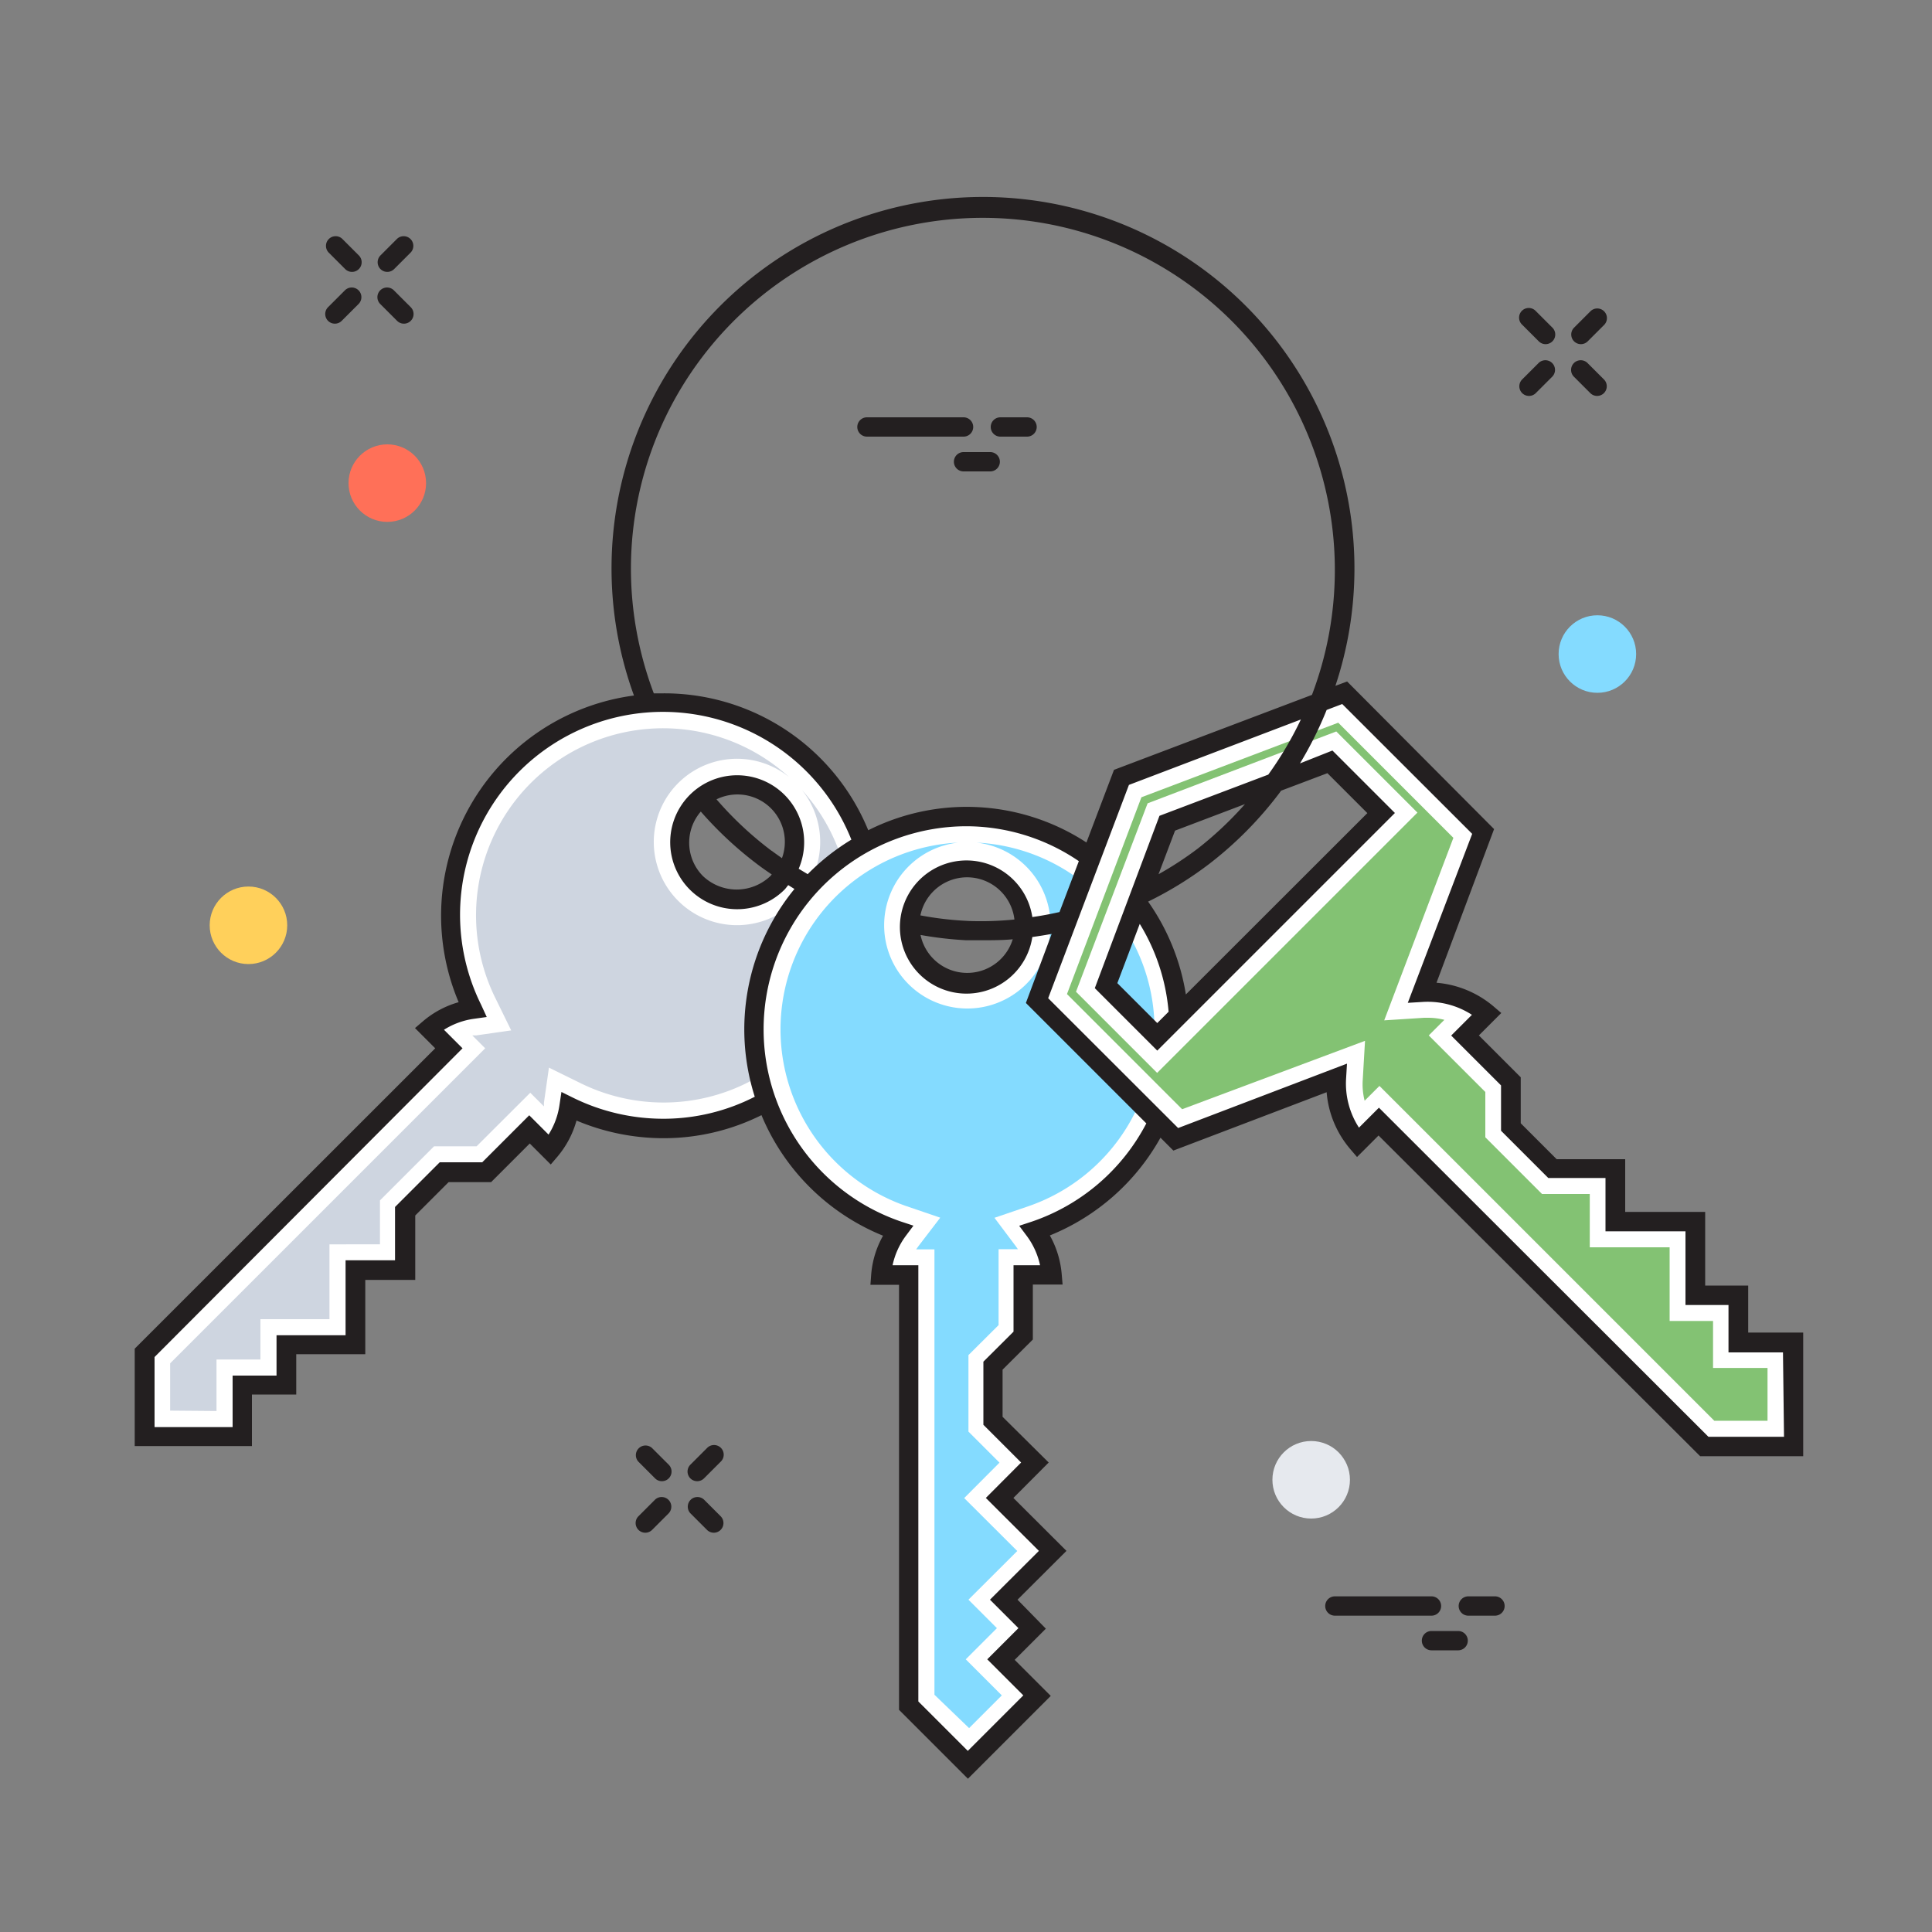 <svg xmlns="http://www.w3.org/2000/svg" viewBox="0 0 150 150"><rect x="0" y="0" width="150" height="150" fill="#808080" stroke="none"/><defs><style>.cls-1{fill:#231f20;}.cls-2{fill:#fff;}.cls-3{fill:#ced5e0;}.cls-4{fill:#84dbff;}.cls-5{fill:#83c273;}.cls-6{fill:#ff7058;}.cls-7{fill:#e6e9ee;}.cls-8{fill:#ffd05b;}</style></defs><title>ic-cle-en-main</title><g id="Calque_2" data-name="Calque 2"><path class="cls-1" d="M30.07,21.11a.75.75,0,0,1-.53-1.28l1.29-1.29a.75.75,0,0,1,1.06,1.06L30.6,20.89A.75.75,0,0,1,30.07,21.11Z"/><path class="cls-1" d="M26,25.13a.75.75,0,0,1-.53-1.28l1.29-1.29a.75.75,0,1,1,1.06,1.06l-1.29,1.29A.75.75,0,0,1,26,25.13Z"/><path class="cls-1" d="M31.36,25.13a.75.75,0,0,1-.53-.22l-1.29-1.29a.75.75,0,1,1,1.06-1.06l1.29,1.29a.75.75,0,0,1-.53,1.28Z"/><path class="cls-1" d="M27.33,21.11a.75.75,0,0,1-.53-.22L25.51,19.6a.75.75,0,0,1,1.06-1.06l1.29,1.29a.75.75,0,0,1-.53,1.28Z"/><path class="cls-1" d="M122.74,26.72a.75.75,0,0,1-.53-1.28l1.29-1.29a.75.75,0,0,1,1.06,1.06l-1.29,1.29A.75.75,0,0,1,122.74,26.72Z"/><path class="cls-1" d="M118.71,30.74a.75.75,0,0,1-.53-1.28l1.29-1.29a.75.75,0,0,1,1.06,1.06l-1.29,1.29A.75.75,0,0,1,118.71,30.74Z"/><path class="cls-1" d="M124,30.74a.75.75,0,0,1-.53-.22l-1.29-1.29a.75.75,0,0,1,1.06-1.06l1.29,1.29a.75.75,0,0,1-.53,1.28Z"/><path class="cls-1" d="M120,26.72a.75.75,0,0,1-.53-.22l-1.29-1.29a.75.75,0,1,1,1.06-1.06l1.29,1.29a.75.75,0,0,1-.53,1.28Z"/><path class="cls-1" d="M54.13,115a.75.75,0,0,1-.53-1.28l1.29-1.29a.75.75,0,1,1,1.06,1.06l-1.29,1.29A.75.75,0,0,1,54.13,115Z"/><path class="cls-1" d="M50.1,119a.75.75,0,0,1-.53-1.28l1.29-1.29a.75.75,0,0,1,1.06,1.06l-1.29,1.29A.75.75,0,0,1,50.1,119Z"/><path class="cls-1" d="M55.42,119a.75.75,0,0,1-.53-.22l-1.29-1.29a.75.75,0,0,1,1.06-1.06l1.29,1.29a.75.75,0,0,1-.53,1.28Z"/><path class="cls-1" d="M51.39,115a.75.75,0,0,1-.53-.22l-1.29-1.29a.75.75,0,0,1,1.06-1.06l1.29,1.29a.75.75,0,0,1-.53,1.28Z"/><path class="cls-1" d="M74.81,33.9h-7.5a.75.75,0,0,1,0-1.5h7.5a.75.75,0,0,1,0,1.5Z"/><path class="cls-1" d="M79.75,33.9H77.67a.75.75,0,0,1,0-1.5h2.07a.75.75,0,0,1,0,1.5Z"/><path class="cls-1" d="M76.88,36.6H74.81a.75.75,0,0,1,0-1.5h2.07a.75.75,0,0,1,0,1.5Z"/><path class="cls-1" d="M111.14,125.44h-7.5a.75.75,0,0,1,0-1.5h7.5a.75.75,0,0,1,0,1.5Z"/><path class="cls-1" d="M116.08,125.44H114a.75.75,0,0,1,0-1.5h2.07a.75.75,0,0,1,0,1.5Z"/><path class="cls-1" d="M113.21,128.13h-2.07a.75.75,0,0,1,0-1.5h2.07a.75.75,0,1,1,0,1.5Z"/><path class="cls-2" d="M63.19,59.41A16.52,16.52,0,0,0,36.68,78.35a6.58,6.58,0,0,0-3.36,1.51l1.53,1.53L11.21,105v6.5h7.6v-4h3.42v-3.13h5.36V98.62h3.88V94l3-3h3.3l3.34-3.34,1.59,1.59a6.64,6.64,0,0,0,1.5-3.35,16.52,16.52,0,0,0,19-26.5Zm-2.81,9.12a4.46,4.46,0,1,1,0-6.31A4.46,4.46,0,0,1,60.38,68.53Z"/><path class="cls-3" d="M13.21,109.52v-3.67L37.67,81.39l-1-1,.29,0,2.73-.39-1.21-2.47A14.52,14.52,0,0,1,61.26,60.33a6.46,6.46,0,1,0,1,1A14.51,14.51,0,0,1,51.52,85.6h0a14.6,14.6,0,0,1-6.42-1.49l-2.48-1.22-.39,2.73c0,.09,0,.18,0,.28l-1.06-1.06L37,89h-3.3l-4.2,4.2v3.41H25.58v5.81H20.22v3.13H16.81v4Z"/><path class="cls-2" d="M91.57,79.91A16.52,16.52,0,1,0,69.7,95.54,6.58,6.58,0,0,0,68.39,99h2.16v33.43l4.6,4.6,5.37-5.37-2.8-2.8,2.42-2.42-2.21-2.21,3.8-3.79-4.12-4.11,2.74-2.75-3.24-3.24V106l2.34-2.33V99h2.24a6.64,6.64,0,0,0-1.31-3.43A16.52,16.52,0,0,0,91.57,79.91ZM75,76.3a4.46,4.46,0,1,1,4.46-4.46A4.46,4.46,0,0,1,75,76.3Z"/><path class="cls-4" d="M72.55,131.58V97H71.13l.17-.24L73,94.54l-2.61-.89a14.52,14.52,0,0,1,4-28.23,6.46,6.46,0,1,0,1.43,0,14.52,14.52,0,0,1,4,28.24l-2.61.89,1.66,2.21.16.23h-1.5v5.89l-2.34,2.33v5.94l2.41,2.41-2.74,2.75,4.12,4.11-3.79,3.78,2.21,2.21-2.42,2.42,2.8,2.8-2.54,2.54Z"/><path class="cls-2" d="M135,104.21v-3.65h-3.34V94.84h-6.21V90.71h-4.88l-3.23-3.23V84l-3.56-3.56,1.69-1.69a7.07,7.07,0,0,0-5-1.66l4.73-12.48L104.4,53.79,87.07,60.35,80.51,77.68,91.28,88.45l12.49-4.73a7.06,7.06,0,0,0,1.67,5l1.63-1.63,25.22,25.22h6.93v-8.11ZM89.84,80.51l-4-4,4.78-12.61,12.61-4.78,4,4Z"/><path class="cls-5" d="M133.1,110.31l-26-26-1.15,1.15a5.13,5.13,0,0,1-.15-1.57l.18-3.08L91.78,86.12l-8.94-8.94L88.62,61.9l15.28-5.79,8.94,8.94-5.37,14.17,3.1-.2h.32a5,5,0,0,1,1.25.16l-1.21,1.21,4.39,4.39V88.3l4.4,4.4h3.71v4.14h6.2v5.72H133v3.65h4.23v4.1Zm-44-47.94L83.54,77l6.3,6.3,20.21-20.21-6.3-6.3Z"/><path class="cls-1" d="M135.73,103.46V99.81h-3.34V94.09h-6.21V90h-5.32l-2.79-2.79V83.64l-3.25-3.25,1.74-1.74-.62-.53a7.86,7.86,0,0,0-4.41-1.82L116,64.37,104.59,52.91l-.91.34A28.84,28.84,0,1,0,49.22,54,17.24,17.24,0,0,0,35.61,77.81a7.31,7.31,0,0,0-2.77,1.48l-.62.53,1.57,1.57L10.46,104.71v7.56h9.1v-4H23v-3.13h5.36V99.37h3.88v-5l2.59-2.59h3.3l3-3,1.63,1.63.53-.62A7.4,7.4,0,0,0,44.76,87a17.4,17.4,0,0,0,6.76,1.37h0a17,17,0,0,0,7.6-1.79,17.26,17.26,0,0,0,9.44,9.36,7.31,7.31,0,0,0-.92,3l-.06.81H69.8v33l5.35,5.35,6.43-6.43-2.8-2.8,2.42-2.42L79,124.2l3.8-3.79-4.12-4.11,2.74-2.75L77.84,110v-3.66L80.19,104V99.73H82.5l-.07-.81a7.41,7.41,0,0,0-.92-3,17.22,17.22,0,0,0,8.59-7.59l1,1L103,84.8a7.76,7.76,0,0,0,1.83,4.41l.53.62,1.67-1.67L132,113.06h8v-9.6ZM54.47,27.79a27.34,27.34,0,0,1,47.39,26.16L86.49,59.77l-2.14,5.64a17,17,0,0,0-16.94-.95,17.12,17.12,0,0,0-15.9-10.63c-.25,0-.5,0-.75,0A27.53,27.53,0,0,1,49.26,48,27.15,27.15,0,0,1,54.47,27.79ZM58.6,85.15a15.55,15.55,0,0,1-7.08,1.71h0a15.87,15.87,0,0,1-7-1.62l-.93-.46-.15,1a5.89,5.89,0,0,1-.85,2.31l-1.5-1.5-3.65,3.65h-3.3l-3.47,3.47v4.14H26.83v5.82H21.47v3.13H18.06v4H12v-5.44L35.91,81.39l-1.44-1.44a5.86,5.86,0,0,1,2.32-.85l1-.14L37.35,78A15.75,15.75,0,1,1,66.1,65.19a17.43,17.43,0,0,0-3.39,2.68l-.7-.42a5.2,5.2,0,1,0-1.1,1.62c.11-.11.19-.24.29-.35l.48.3A17.21,17.21,0,0,0,58.6,85.15Zm1.31-19.09a27.42,27.42,0,0,1-4.28-4,3.68,3.68,0,0,1,5.08,4.57C60.44,66.43,60.17,66.25,59.91,66.05Zm0,1.84-.09.11a3.8,3.8,0,0,1-5.25,0,3.68,3.68,0,0,1-.16-5A29,29,0,0,0,59,67.25C59.31,67.48,59.62,67.69,59.93,67.9ZM80.13,94.84l-1,.33.62.83a5.9,5.9,0,0,1,1,2.23H78.69v5.16l-2.34,2.33v4.9l2.93,2.93-2.74,2.75,4.12,4.11-3.8,3.79,2.21,2.21-2.42,2.42,2.8,2.8-4.31,4.31L71.3,132.1V98.23h-2a5.86,5.86,0,0,1,1-2.24l.62-.83-1-.33A15.77,15.77,0,0,1,75,64.15a15.53,15.53,0,0,1,8.76,2.71l-1.5,3.95c-.7.16-1.4.29-2.11.39a5.17,5.17,0,1,0,0,1.55c.5-.07,1-.15,1.5-.24l-2,5.36L89,87.22A15.72,15.72,0,0,1,80.13,94.84Zm-5-23.34a26.57,26.57,0,0,1-3.67-.43,3.7,3.7,0,0,1,7.3.32A25.7,25.7,0,0,1,75.08,71.5Zm3.5,1.42a3.7,3.7,0,0,1-7.16-.33A28.79,28.79,0,0,0,75,73l1.28,0C77.06,73,77.82,73,78.58,72.93Zm59.88,38.63h-5.87L107.06,86l-1.55,1.55a6.29,6.29,0,0,1-1-3.81l.07-1.16-13.11,5L81.38,77.5l6.27-16.56L101,55.86a27.55,27.55,0,0,1-2.53,4.28l-8.45,3.2L85,76.72l4.85,4.85,18.45-18.45-4.85-4.85-2.52,1A28.67,28.67,0,0,0,103,55.12l1.21-.46L114.3,64.74l-5,13.12,1.16-.07a6.32,6.32,0,0,1,3.82,1l-1.61,1.61,3.87,3.87v3.52l3.67,3.67h4.44V95.6h6.21v5.72h3.34V105h4.23ZM89.14,70h0a28.32,28.32,0,0,0,4.75-2.93l-.46-.59.46.59a28.91,28.91,0,0,0,5.48-5.55l.09-.13,3.6-1.36,3.1,3.1L92.07,77.21A17.18,17.18,0,0,0,89.14,70Zm1.6,8.54-.89.89-3.1-3.1,1.74-4.6A15.58,15.58,0,0,1,90.73,78.55Zm-.79-10.67,1.28-3.38,5.43-2.06A27.3,27.3,0,0,1,93,65.88h0A26.51,26.51,0,0,1,89.94,67.88Z"/><circle class="cls-6" cx="30.07" cy="37.51" r="3.01"/><circle class="cls-7" cx="101.8" cy="114.89" r="3.01"/><circle class="cls-8" cx="19.29" cy="71.84" r="3.01"/><circle class="cls-4" cx="124.02" cy="50.78" r="3.01"/></g></svg>
